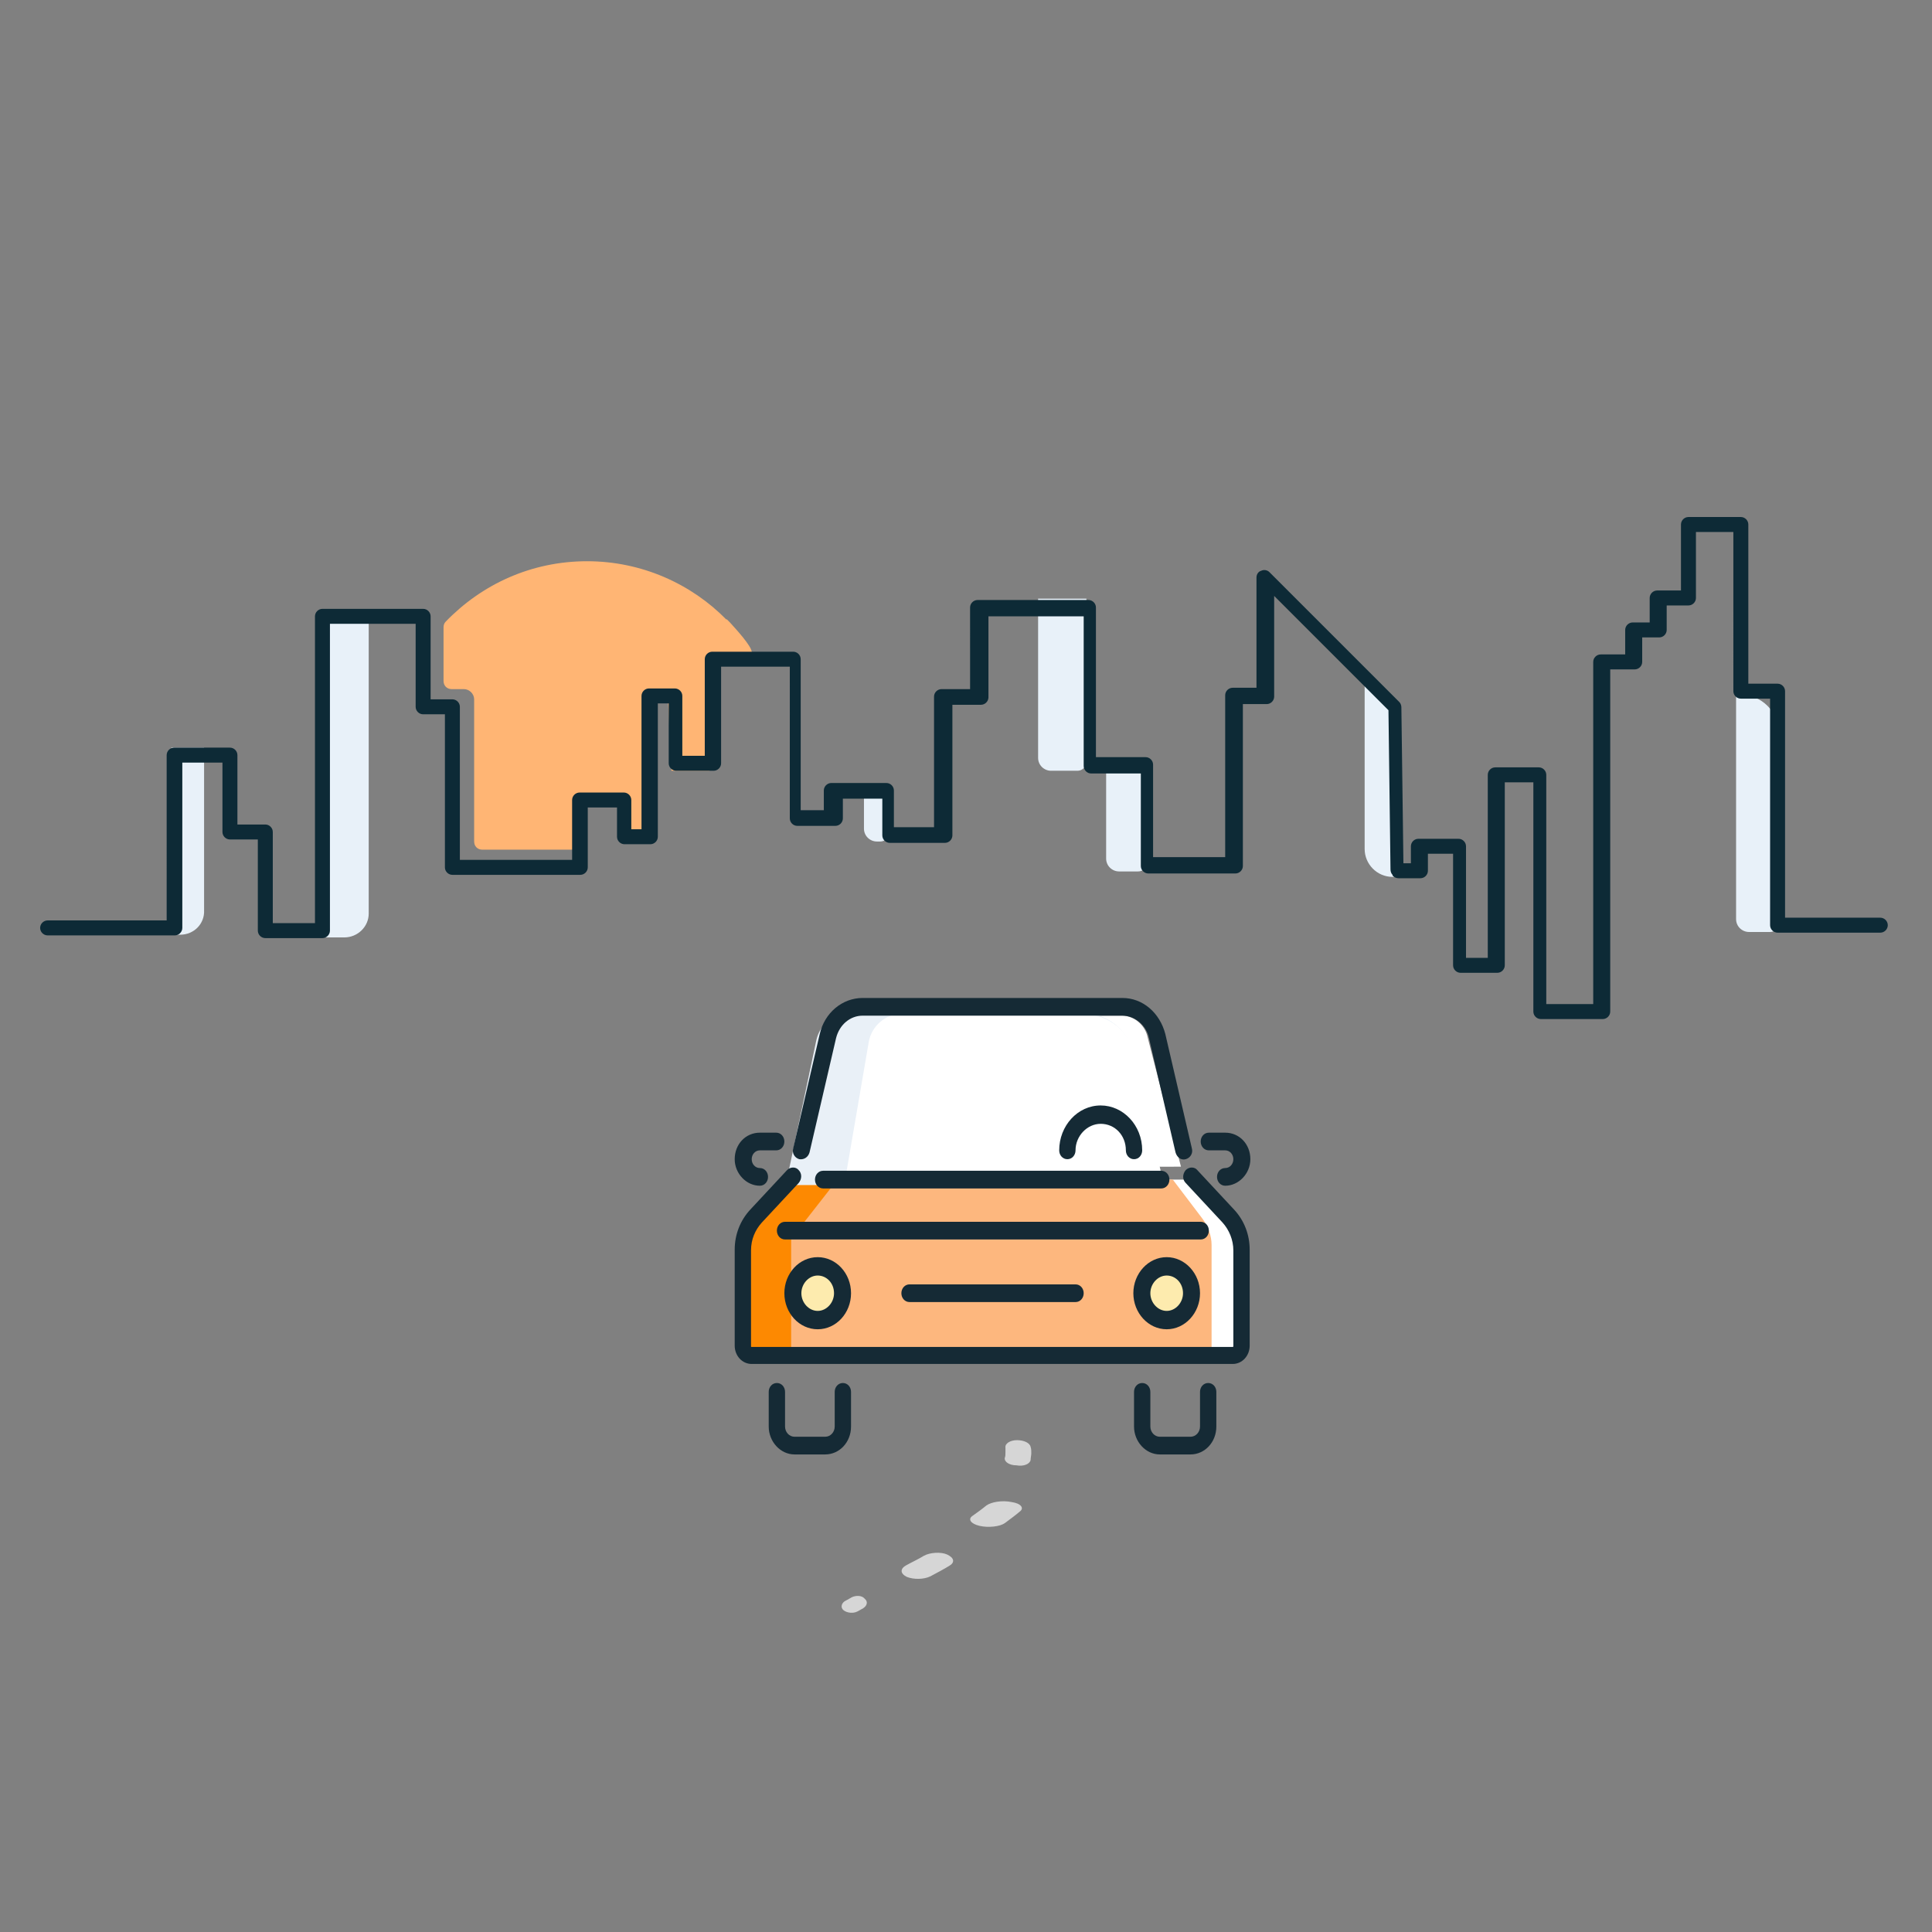 <?xml version="1.0" encoding="utf-8"?>
<!-- Generator: Adobe Illustrator 26.0.2, SVG Export Plug-In . SVG Version: 6.00 Build 0)  -->
<svg version="1.1" id="Capa_1" xmlns="http://www.w3.org/2000/svg" xmlns:xlink="http://www.w3.org/1999/xlink" x="0px" y="0px"
	 viewBox="0 0 284 284" style="enable-background:new 0 0 284 284;" xml:space="preserve">
<rect x="0" y="0" width="284" height="284" fill="#808080" stroke="none"/>
<style type="text/css">
	.st0{fill:#E8F1F9;}
	.st1{fill:#FFB574;}
	.st2{clip-path:url(#SVGID_00000016041831592327772570000007448840619460534441_);fill:#D6D6D6;}
	.st3{clip-path:url(#SVGID_00000149342852639205774230000010698916494658739592_);fill:#D6D6D6;}
	.st4{clip-path:url(#SVGID_00000034053589851906691320000012998062408579255940_);fill:#D6D6D6;}
	.st5{clip-path:url(#SVGID_00000147197049778808932690000013254439676502778281_);fill:#D6D6D6;}
	.st6{clip-path:url(#SVGID_00000169522894818985733440000004879655155187033234_);fill:#D6D6D6;}
	.st7{clip-path:url(#SVGID_00000112611138528918606870000007718554319931462581_);fill:#D6D6D6;}
	.st8{clip-path:url(#SVGID_00000005945362134020221110000002695646214965469603_);fill:#D6D6D6;}
	.st9{clip-path:url(#SVGID_00000069366917470657039450000011607581701729046174_);fill:#152A35;}
	.st10{clip-path:url(#SVGID_00000127745838096990736190000016000595841995589512_);fill:#FFFFFF;}
	.st11{clip-path:url(#SVGID_00000052824286396546116580000009590278244773703851_);fill:#FD8901;}
	.st12{clip-path:url(#SVGID_00000029752158222072378370000009929026522819127201_);fill:#FDB77E;}
	.st13{clip-path:url(#SVGID_00000154390007800092036220000000314503350359871392_);fill:#152A35;}
	.st14{clip-path:url(#SVGID_00000148660476966568610990000013698446037596852133_);fill:#FFFFFF;}
	.st15{clip-path:url(#SVGID_00000074412604970853048200000014113430899795602615_);fill:#E9F0F7;}
	.st16{clip-path:url(#SVGID_00000087408424076768484690000013340851540797309318_);fill:#FFFFFF;}
	.st17{clip-path:url(#SVGID_00000113354892850176209300000015810876352715723452_);fill:#152A35;}
	.st18{clip-path:url(#SVGID_00000183970003602250177870000001320502513268232859_);fill:#152A35;}
	.st19{clip-path:url(#SVGID_00000177469982144244635070000010279645349852716166_);fill:#152A35;}
	.st20{clip-path:url(#SVGID_00000164500731174371901740000000512264938619175595_);fill:#FDEBAE;}
	.st21{clip-path:url(#SVGID_00000021081266167997389390000006404326605788091831_);fill:#152A35;}
	.st22{clip-path:url(#SVGID_00000031922106278798318200000016504942764207864455_);fill:#FDEBAE;}
	.st23{clip-path:url(#SVGID_00000163056006666902917620000010019232190883775387_);fill:#152A35;}
	.st24{clip-path:url(#SVGID_00000147912391753034962770000008871764692644844694_);fill:#152A35;}
	.st25{clip-path:url(#SVGID_00000134239119731621212320000013215983148637937589_);fill:#152A35;}
	.st26{clip-path:url(#SVGID_00000062882996791631325160000017103406904355734461_);fill:#152A35;}
	.st27{clip-path:url(#SVGID_00000051367055031911175400000005679096281688510141_);fill:#152A35;}
	.st28{clip-path:url(#SVGID_00000096778375377148126900000011776015413724718259_);fill:#152A35;}
	.st29{fill:#0D2A36;}
</style>
<path class="st0" d="M50.6,137.8h-3.1V89.9h6.7v44.4C54.2,136.2,52.6,137.8,50.6,137.8z"/>
<path class="st0" d="M158.4,113.3h-3.9c-1,0-1.9-0.8-1.9-1.9V88h7.1v24C159.7,112.7,159.1,113.3,158.4,113.3z"/>
<path class="st0" d="M167.3,128.1h-2.8c-1,0-1.9-0.8-1.9-1.9v-14.5h5.9v15.1C168.6,127.6,168,128.1,167.3,128.1z"/>
<path class="st0" d="M129.4,123.7h-0.5c-1,0-1.9-0.8-1.9-1.9v-5.5h3.7v6.1C130.7,123.1,130.1,123.7,129.4,123.7z"/>
<path class="st0" d="M205,128.9h-0.3c-2.3,0-4.1-1.9-4.1-4.1v-24.1l0,0c2.5,0,4.5,2,4.5,4.5V128.9z"/>
<path class="st0" d="M260.2,137h-3.1c-1,0-1.9-0.8-1.9-1.9v-33h0.6c3.1,0,5.7,2.5,5.7,5.7v27.9C261.5,136.5,260.9,137,260.2,137z"/>
<path class="st0" d="M26.5,137.4h-1.3v-27.5h4.8v23.9C30.1,135.8,28.5,137.4,26.5,137.4z"/>
<path class="st1" d="M111,96.6l-0.5-0.8l0,0c-0.1-0.9-2.2-3.2-3.2-4.3c0,0,0,0,0,0c0,0,0,0,0,0c-0.3-0.3-0.5-0.5-0.5-0.5l0,0.1
	c-5.2-5.3-12.5-8.6-20.5-8.6c-8.2,0-15.5,3.4-20.8,8.9c-0.2,0.2-0.3,0.5-0.3,0.8v7.9c0,0.7,0.5,1.2,1.2,1.2h1.8
	c0.8,0,1.5,0.7,1.5,1.5v20.9c0,0.7,0.5,1.2,1.2,1.2h13.6c0.7,0,1.2-0.5,1.2-1.2v-6.8l5.7,0.5v5.8h3v-8.1c0.2,0.3,0.4,0.6,0.4,1v3.6
	c0,0.2,0.2,0.4,0.4,0.4s0.4-0.2,0.4-0.4v-16.8h2.6l0.5,10.4h5.6l0.1-4c0.3-0.2,0.5-0.6,0.5-0.9V96.9L111,96.6z"/>
<g>
	<defs>
		<path id="SVGID_1_" d="M135.8,228.7c-0.8,0.5-1.7,0.9-2.6,1.4c-0.9,0.5-0.9,1.2,0.1,1.7c1,0.4,2.5,0.4,3.5-0.1
			c0.9-0.5,1.9-1,2.7-1.5c0.9-0.5,0.8-1.2-0.3-1.7C138.3,228.1,136.7,228.2,135.8,228.7z"/>
	</defs>
	<clipPath id="SVGID_00000078007651157803247600000015281314322015858063_">
		<use xlink:href="#SVGID_1_"  style="overflow:visible;"/>
	</clipPath>
	
		<rect x="129.3" y="225" style="clip-path:url(#SVGID_00000078007651157803247600000015281314322015858063_);fill:#D6D6D6;" width="14.1" height="10.4"/>
</g>
<g>
	<defs>
		<path id="SVGID_00000118397348224910046170000001633214983796624525_" d="M148.7,220.8c-1.4-0.3-3,0-3.7,0.5c-0.6,0.5-1.3,1-2,1.5
			c-0.8,0.5-0.3,1.2,1,1.5c1.3,0.3,3,0.1,3.7-0.4c0.8-0.6,1.5-1.1,2.2-1.7C150.6,221.7,150.1,221,148.7,220.8z"/>
	</defs>
	<clipPath id="SVGID_00000020372399070640905640000007415455204936858797_">
		<use xlink:href="#SVGID_00000118397348224910046170000001633214983796624525_"  style="overflow:visible;"/>
	</clipPath>
	
		<rect x="139.4" y="217.4" style="clip-path:url(#SVGID_00000020372399070640905640000007415455204936858797_);fill:#D6D6D6;" width="14.1" height="10.4"/>
</g>
<g>
	<defs>
		<path id="SVGID_00000038377149718811844270000016792136081697178499_" d="M151.5,214.6c0-0.3,0.1-0.7,0.1-1c0-0.3,0-0.6-0.1-0.9
			c-0.1-0.6-1-1-2-1c-1,0-1.8,0.5-1.7,1.1c0,0.2,0,0.5,0,0.7c0,0.3,0,0.6-0.1,0.8c-0.1,0.6,0.7,1.1,1.7,1.1
			C150.5,215.6,151.4,215.2,151.5,214.6z"/>
	</defs>
	<clipPath id="SVGID_00000129180362847148142460000001784239247914353335_">
		<use xlink:href="#SVGID_00000038377149718811844270000016792136081697178499_"  style="overflow:visible;"/>
	</clipPath>
	
		<rect x="144.5" y="208.5" style="clip-path:url(#SVGID_00000129180362847148142460000001784239247914353335_);fill:#D6D6D6;" width="10.3" height="10.4"/>
</g>
<g>
	<defs>
		<path id="SVGID_00000158006361596044739550000010249244250049946524_" d="M142.8,193.2c-0.9-0.5-2.5-0.5-3.6-0.1
			c-1.1,0.4-1.2,1.1-0.3,1.6c0.8,0.4,1.6,0.9,2.3,1.4c0.8,0.5,2.3,0.7,3.5,0.3c1.2-0.4,1.5-1.1,0.7-1.6
			C144.7,194.2,143.8,193.7,142.8,193.2z"/>
	</defs>
	<clipPath id="SVGID_00000105399041040978883520000006160689649660019358_">
		<use xlink:href="#SVGID_00000158006361596044739550000010249244250049946524_"  style="overflow:visible;"/>
	</clipPath>
	
		<rect x="135" y="189.5" style="clip-path:url(#SVGID_00000105399041040978883520000006160689649660019358_);fill:#D6D6D6;" width="14.1" height="10.4"/>
</g>
<g>
	<defs>
		<path id="SVGID_00000004547120059166136560000003336419254468735370_" d="M133.5,189c-1-0.4-2.1-0.8-3.2-1.2
			c-1.1-0.4-2.4-0.1-3,0.5c-0.6,0.6-0.2,1.5,0.8,1.8c1,0.4,2,0.7,3,1.1c1,0.4,2.4,0.2,3.1-0.4C134.8,190.3,134.5,189.4,133.5,189z"
			/>
	</defs>
	<clipPath id="SVGID_00000013912835270194104170000013763046949119411328_">
		<use xlink:href="#SVGID_00000004547120059166136560000003336419254468735370_"  style="overflow:visible;"/>
	</clipPath>
	
		<rect x="123.7" y="184.4" style="clip-path:url(#SVGID_00000013912835270194104170000013763046949119411328_);fill:#D6D6D6;" width="14.1" height="10.4"/>
</g>
<g>
	<defs>
		<path id="SVGID_00000052095265412196903560000005433176230448385973_" d="M116.2,182.8c-1.4-0.4-3.2-0.1-4,0.5
			c-0.8,0.7-0.3,1.5,1.1,1.9c1.4,0.4,2.8,0.7,4.3,1.1c1.4,0.3,3.2,0.1,3.9-0.6c0.7-0.7,0.2-1.5-1.3-1.8
			C118.9,183.5,117.5,183.2,116.2,182.8z"/>
	</defs>
	<clipPath id="SVGID_00000147913370059706546710000014428988295355568520_">
		<use xlink:href="#SVGID_00000052095265412196903560000005433176230448385973_"  style="overflow:visible;"/>
	</clipPath>
	
		<rect x="108.5" y="179.4" style="clip-path:url(#SVGID_00000147913370059706546710000014428988295355568520_);fill:#D6D6D6;" width="16.7" height="10.4"/>
</g>
<g>
	<defs>
		<path id="SVGID_00000077292219144443880180000002116511729063159175_" d="M125.2,234.8c-0.5,0.3-0.9,0.5-0.9,0.5
			c-0.6,0.3-0.8,1-0.3,1.4c0.5,0.4,1.4,0.5,2,0.2c0,0,0.4-0.2,0.9-0.5c0.6-0.4,0.7-1,0.2-1.4C126.7,234.5,125.8,234.5,125.2,234.8z"
			/>
	</defs>
	<clipPath id="SVGID_00000039111937351570338030000015209731098170018733_">
		<use xlink:href="#SVGID_00000077292219144443880180000002116511729063159175_"  style="overflow:visible;"/>
	</clipPath>
	
		<rect x="120.5" y="231.3" style="clip-path:url(#SVGID_00000039111937351570338030000015209731098170018733_);fill:#D6D6D6;" width="10.3" height="9.1"/>
</g>
<g>
	<defs>
		<path id="SVGID_00000102519646464236584800000013492766379165609649_" d="M122.7,204.6c0-0.7,0.5-1.3,1.2-1.3
			c0.7,0,1.2,0.6,1.2,1.3v5.1c0,2.3-1.7,4.1-3.8,4.1h-4.5c-2.1,0-3.8-1.9-3.8-4.1v-5.1c0-0.7,0.5-1.3,1.2-1.3s1.2,0.6,1.2,1.3v5.1
			c0,0.8,0.6,1.5,1.4,1.5h4.5c0.8,0,1.4-0.7,1.4-1.5V204.6z"/>
	</defs>
	<clipPath id="SVGID_00000109718928679068740640000012987864537209524382_">
		<use xlink:href="#SVGID_00000102519646464236584800000013492766379165609649_"  style="overflow:visible;"/>
	</clipPath>
	
		<rect x="109.6" y="200" style="clip-path:url(#SVGID_00000109718928679068740640000012987864537209524382_);fill:#152A35;" width="18.8" height="17.1"/>
</g>
<g>
	<defs>
		<polygon id="SVGID_00000109746197702366936540000008702491072951800739_" points="117.8,173.4 175.2,173.4 181.9,180.9 
			181.9,198.7 109.9,198.7 109.9,182.2 		"/>
	</defs>
	<clipPath id="SVGID_00000182512976037756899070000000693433476339441336_">
		<use xlink:href="#SVGID_00000109746197702366936540000008702491072951800739_"  style="overflow:visible;"/>
	</clipPath>
	
		<rect x="106.6" y="170.1" style="clip-path:url(#SVGID_00000182512976037756899070000000693433476339441336_);fill:#FFFFFF;" width="78.6" height="31.8"/>
</g>
<g>
	<defs>
		<path id="SVGID_00000027588200530736308900000011814732601358438553_" d="M116.3,173.4h55.3l4.9,5.7c1,1.1,1.5,2.6,1.5,4.1v15.4
			h-69.4v-16.5L116.3,173.4z"/>
	</defs>
	<clipPath id="SVGID_00000021803750078381447650000014904245896213743257_">
		<use xlink:href="#SVGID_00000027588200530736308900000011814732601358438553_"  style="overflow:visible;"/>
	</clipPath>
	
		<rect x="105.4" y="170.1" style="clip-path:url(#SVGID_00000021803750078381447650000014904245896213743257_);fill:#FD8901;" width="76" height="31.8"/>
</g>
<g>
	<defs>
		<path id="SVGID_00000054228774066408277960000014526406516740096942_" d="M123.1,173.4h49.3l4.4,5.8c0.8,1.1,1.3,2.5,1.3,3.8v15.6
			h-61.8v-16.5L123.1,173.4z"/>
	</defs>
	<clipPath id="SVGID_00000001663605910246507770000009494045528295258525_">
		<use xlink:href="#SVGID_00000054228774066408277960000014526406516740096942_"  style="overflow:visible;"/>
	</clipPath>
	
		<rect x="113" y="170.1" style="clip-path:url(#SVGID_00000001663605910246507770000009494045528295258525_);fill:#FDB77E;" width="68.4" height="31.8"/>
</g>
<g>
	<defs>
		<path id="SVGID_00000013882777262634618820000003472257122477769601_" d="M176.4,204.6c0-0.7,0.5-1.3,1.2-1.3
			c0.7,0,1.2,0.6,1.2,1.3v5.1c0,2.3-1.7,4.1-3.8,4.1h-4.5c-2.1,0-3.8-1.9-3.8-4.1v-5.1c0-0.7,0.5-1.3,1.2-1.3c0.7,0,1.2,0.6,1.2,1.3
			v5.1c0,0.8,0.6,1.5,1.4,1.5h4.5c0.8,0,1.4-0.7,1.4-1.5V204.6z"/>
	</defs>
	<clipPath id="SVGID_00000072980570611720059240000014231017469070279090_">
		<use xlink:href="#SVGID_00000013882777262634618820000003472257122477769601_"  style="overflow:visible;"/>
	</clipPath>
	
		<rect x="163.4" y="200" style="clip-path:url(#SVGID_00000072980570611720059240000014231017469070279090_);fill:#152A35;" width="18.8" height="17.1"/>
</g>
<g>
	<defs>
		<path id="SVGID_00000015354011615354749670000000136664342121416126_" d="M117.8,171.6l4.7-19.4c0.4-1.7,1.9-2.9,3.7-2.9h38.7
			c1.7,0,3.2,1.2,3.7,2.8l5,19.4"/>
	</defs>
	<clipPath id="SVGID_00000019645481675400697520000009996922466763227546_">
		<use xlink:href="#SVGID_00000015354011615354749670000000136664342121416126_"  style="overflow:visible;"/>
	</clipPath>
	
		<rect x="114.5" y="146.1" style="clip-path:url(#SVGID_00000019645481675400697520000009996922466763227546_);fill:#FFFFFF;" width="62.4" height="28.8"/>
</g>
<g>
	<defs>
		<path id="SVGID_00000087410629422248444680000005221354236810433195_" d="M115.5,174.2l4.5-21.3c0.5-2.3,2.6-4,4.9-4h34.3
			c3.5,0,6.6,2.5,7.4,5.9l4.4,19.4"/>
	</defs>
	<clipPath id="SVGID_00000158724534328295946000000013003504156611052735_">
		<use xlink:href="#SVGID_00000087410629422248444680000005221354236810433195_"  style="overflow:visible;"/>
	</clipPath>
	
		<rect x="112.2" y="145.6" style="clip-path:url(#SVGID_00000158724534328295946000000013003504156611052735_);fill:#E9F0F7;" width="62.1" height="31.9"/>
</g>
<g>
	<defs>
		<path id="SVGID_00000138542463796131277400000004805769331038258836_" d="M124.1,174.2l3.6-21c0.4-2.4,2.5-4.2,5-4.2l26.7,0.1
			c3.5,0,6.6,2.5,7.4,5.9l4.3,19.3"/>
	</defs>
	<clipPath id="SVGID_00000116213180753458825980000000372296086023101111_">
		<use xlink:href="#SVGID_00000138542463796131277400000004805769331038258836_"  style="overflow:visible;"/>
	</clipPath>
	
		<rect x="120.8" y="145.7" style="clip-path:url(#SVGID_00000116213180753458825980000000372296086023101111_);fill:#FFFFFF;" width="53.5" height="31.9"/>
</g>
<g>
	<defs>
		<path id="SVGID_00000165231521052368482610000014537474704110024367_" d="M174.3,173.9c-0.5-0.5-0.5-1.3,0-1.9
			c0.5-0.5,1.3-0.5,1.7,0l5.4,5.8c1.5,1.6,2.3,3.7,2.3,5.9v14.1c0,1.5-1.1,2.7-2.5,2.7h-70.7c-1.4,0-2.5-1.2-2.5-2.7v-14.1
			c0-2.2,0.8-4.3,2.3-5.9l5.4-5.8c0.5-0.5,1.3-0.5,1.7,0c0.5,0.5,0.5,1.3,0,1.9l-5.4,5.8c-1,1.1-1.6,2.5-1.6,4.1v14.1
			c0,0.1,0,0.1,0.1,0.1h70.7c0,0,0.1,0,0.1-0.1v-14.1c0-1.5-0.6-3-1.6-4.1L174.3,173.9z"/>
	</defs>
	<clipPath id="SVGID_00000070103396031867122380000008097136282074164923_">
		<use xlink:href="#SVGID_00000165231521052368482610000014537474704110024367_"  style="overflow:visible;"/>
	</clipPath>
	
		<rect x="104.7" y="168.4" style="clip-path:url(#SVGID_00000070103396031867122380000008097136282074164923_);fill:#152A35;" width="82.3" height="35.5"/>
</g>
<g>
	<defs>
		<path id="SVGID_00000139982346130349918760000012807452145946364032_" d="M119,169.4c-0.2,0.7-0.8,1.1-1.5,1
			c-0.7-0.2-1.1-0.9-0.9-1.6l3.9-16.8c0.7-3.1,3.3-5.3,6.3-5.3H165c3,0,5.5,2.2,6.3,5.3l3.9,16.8c0.2,0.7-0.2,1.4-0.9,1.6
			c-0.7,0.2-1.3-0.3-1.5-1l-3.9-16.8c-0.4-1.9-2.1-3.3-3.9-3.3h-38.2c-1.8,0-3.4,1.3-3.9,3.3L119,169.4z"/>
	</defs>
	<clipPath id="SVGID_00000115499446691666513270000001299468674636234391_">
		<use xlink:href="#SVGID_00000139982346130349918760000012807452145946364032_"  style="overflow:visible;"/>
	</clipPath>
	
		<rect x="113.3" y="143.4" style="clip-path:url(#SVGID_00000115499446691666513270000001299468674636234391_);fill:#152A35;" width="65.2" height="30.2"/>
</g>
<g>
	<defs>
		<ellipse id="SVGID_00000008123103111238497670000010350344105102441610_" cx="120.2" cy="190.1" rx="4.9" ry="5.3"/>
	</defs>
	<clipPath id="SVGID_00000052088142261050592070000006853960443577472911_">
		<use xlink:href="#SVGID_00000008123103111238497670000010350344105102441610_"  style="overflow:visible;"/>
	</clipPath>
	
		<rect x="112.1" y="181.6" style="clip-path:url(#SVGID_00000052088142261050592070000006853960443577472911_);fill:#152A35;" width="16.3" height="17.1"/>
</g>
<g>
	<defs>
		<path id="SVGID_00000174589897002521007220000012536475908795738811_" d="M120.2,192.7c1.3,0,2.4-1.2,2.4-2.6
			c0-1.5-1.1-2.6-2.4-2.6c-1.3,0-2.4,1.2-2.4,2.6C117.8,191.5,118.9,192.7,120.2,192.7z"/>
	</defs>
	<clipPath id="SVGID_00000091702369157386510160000007083706937078595221_">
		<use xlink:href="#SVGID_00000174589897002521007220000012536475908795738811_"  style="overflow:visible;"/>
	</clipPath>
	
		<rect x="114.5" y="184.2" style="clip-path:url(#SVGID_00000091702369157386510160000007083706937078595221_);fill:#FDEBAE;" width="11.4" height="11.8"/>
</g>
<g>
	<defs>
		<path id="SVGID_00000111910427338346669940000010023618002929579451_" d="M171.5,195.4c-2.7,0-4.9-2.4-4.9-5.3
			c0-2.9,2.2-5.3,4.9-5.3c2.7,0,4.9,2.4,4.9,5.3C176.4,193,174.2,195.4,171.5,195.4z"/>
	</defs>
	<clipPath id="SVGID_00000030477601350804494710000014403849607707662481_">
		<use xlink:href="#SVGID_00000111910427338346669940000010023618002929579451_"  style="overflow:visible;"/>
	</clipPath>
	
		<rect x="163.4" y="181.6" style="clip-path:url(#SVGID_00000030477601350804494710000014403849607707662481_);fill:#152A35;" width="16.3" height="17.1"/>
</g>
<g>
	<defs>
		<path id="SVGID_00000069389242166224198310000013781795165844088253_" d="M171.5,192.7c1.3,0,2.4-1.2,2.4-2.6
			c0-1.5-1.1-2.6-2.4-2.6c-1.3,0-2.4,1.2-2.4,2.6C169.1,191.5,170.2,192.7,171.5,192.7z"/>
	</defs>
	<clipPath id="SVGID_00000103967317123002240490000004942221208368811439_">
		<use xlink:href="#SVGID_00000069389242166224198310000013781795165844088253_"  style="overflow:visible;"/>
	</clipPath>
	
		<rect x="165.8" y="184.2" style="clip-path:url(#SVGID_00000103967317123002240490000004942221208368811439_);fill:#FDEBAE;" width="11.4" height="11.8"/>
</g>
<g>
	<defs>
		<path id="SVGID_00000036934196758441740410000008250651012474843550_" d="M115.4,182.2c-0.7,0-1.2-0.6-1.2-1.3
			c0-0.7,0.5-1.3,1.2-1.3h61.1c0.7,0,1.2,0.6,1.2,1.3c0,0.7-0.5,1.3-1.2,1.3H115.4z"/>
	</defs>
	<clipPath id="SVGID_00000012464738762046640590000018270639606031540121_">
		<use xlink:href="#SVGID_00000036934196758441740410000008250651012474843550_"  style="overflow:visible;"/>
	</clipPath>
	
		<rect x="110.9" y="176.3" style="clip-path:url(#SVGID_00000012464738762046640590000018270639606031540121_);fill:#152A35;" width="70.1" height="9.2"/>
</g>
<g>
	<defs>
		<path id="SVGID_00000101790358133165292280000009227285314077584542_" d="M133.7,191.4c-0.7,0-1.2-0.6-1.2-1.3
			c0-0.7,0.5-1.3,1.2-1.3h24.4c0.7,0,1.2,0.6,1.2,1.3c0,0.7-0.5,1.3-1.2,1.3H133.7z"/>
	</defs>
	<clipPath id="SVGID_00000142163978840346219800000002020952442039264912_">
		<use xlink:href="#SVGID_00000101790358133165292280000009227285314077584542_"  style="overflow:visible;"/>
	</clipPath>
	
		<rect x="129.2" y="185.5" style="clip-path:url(#SVGID_00000142163978840346219800000002020952442039264912_);fill:#152A35;" width="33.4" height="9.2"/>
</g>
<g>
	<defs>
		<path id="SVGID_00000031206031617849886680000007024327575101281153_" d="M111.7,171.7c0.7,0,1.2,0.6,1.2,1.3
			c0,0.7-0.5,1.3-1.2,1.3c-2,0-3.7-1.8-3.7-3.9c0-2.2,1.6-3.9,3.7-3.9h2.4c0.7,0,1.2,0.6,1.2,1.3s-0.5,1.3-1.2,1.3h-2.4
			c-0.7,0-1.2,0.6-1.2,1.3S111,171.7,111.7,171.7z"/>
	</defs>
	<clipPath id="SVGID_00000087385088561188778730000006216976207664587909_">
		<use xlink:href="#SVGID_00000031206031617849886680000007024327575101281153_"  style="overflow:visible;"/>
	</clipPath>
	
		<rect x="104.7" y="163.1" style="clip-path:url(#SVGID_00000087385088561188778730000006216976207664587909_);fill:#152A35;" width="13.9" height="14.4"/>
</g>
<g>
	<defs>
		<path id="SVGID_00000035505218652209021290000003535248088464088504_" d="M180.1,171.7c-0.7,0-1.2,0.6-1.2,1.3
			c0,0.7,0.5,1.3,1.2,1.3c2,0,3.7-1.8,3.7-3.9c0-2.2-1.6-3.9-3.7-3.9h-2.4c-0.7,0-1.2,0.6-1.2,1.3s0.5,1.3,1.2,1.3h2.4
			c0.7,0,1.2,0.6,1.2,1.3S180.8,171.7,180.1,171.7z"/>
	</defs>
	<clipPath id="SVGID_00000059299538251278619060000006101226391177657768_">
		<use xlink:href="#SVGID_00000035505218652209021290000003535248088464088504_"  style="overflow:visible;"/>
	</clipPath>
	
		<rect x="173.1" y="163.1" style="clip-path:url(#SVGID_00000059299538251278619060000006101226391177657768_);fill:#152A35;" width="13.9" height="14.4"/>
</g>
<g>
	<defs>
		<path id="SVGID_00000114755872272963010280000000106979256742493346_" d="M121,174.7c-0.7,0-1.2-0.6-1.2-1.3
			c0-0.7,0.5-1.3,1.2-1.3h49.7c0.7,0,1.2,0.6,1.2,1.3c0,0.7-0.5,1.3-1.2,1.3H121z"/>
	</defs>
	<clipPath id="SVGID_00000148623060624271481120000012770205333202596797_">
		<use xlink:href="#SVGID_00000114755872272963010280000000106979256742493346_"  style="overflow:visible;"/>
	</clipPath>
	
		<rect x="116.5" y="168.8" style="clip-path:url(#SVGID_00000148623060624271481120000012770205333202596797_);fill:#152A35;" width="58.7" height="9.2"/>
</g>
<g>
	<defs>
		<path id="SVGID_00000098183153190909615020000015079612526113812399_" d="M167.9,169.1c0,0.7-0.5,1.3-1.2,1.3
			c-0.7,0-1.2-0.6-1.2-1.3c0-2.2-1.6-3.9-3.7-3.9c-2,0-3.7,1.8-3.7,3.9c0,0.7-0.5,1.3-1.2,1.3c-0.7,0-1.2-0.6-1.2-1.3
			c0-3.6,2.7-6.6,6.1-6.6C165.1,162.5,167.9,165.4,167.9,169.1z"/>
	</defs>
	<clipPath id="SVGID_00000066512994580858598090000016271163844041276081_">
		<use xlink:href="#SVGID_00000098183153190909615020000015079612526113812399_"  style="overflow:visible;"/>
	</clipPath>
	
		<rect x="152.4" y="159.2" style="clip-path:url(#SVGID_00000066512994580858598090000016271163844041276081_);fill:#152A35;" width="18.8" height="14.4"/>
</g>
<g>
	<path class="st29" d="M235.6,149.8h-9.1c-0.6,0-1.1-0.5-1.1-1.1v-33.7h-4.2v26.9c0,0.6-0.5,1.1-1.1,1.1h-5.4
		c-0.6,0-1.1-0.5-1.1-1.1v-16.4h-3.7v2.5c0,0.6-0.5,1.1-1.1,1.1h-3.2c-0.3,0-0.6-0.1-0.8-0.3c-0.1-0.1-0.1-0.1-0.1-0.2
		c-0.2-0.2-0.3-0.5-0.3-0.8l-0.3-23.4l-16.8-16.8v14.8c0,0.6-0.5,1.1-1.1,1.1h-3.5v23.8c0,0.6-0.5,1.1-1.1,1.1h-12.8
		c-0.6,0-1.1-0.5-1.1-1.1v-13.6h-7.3c-0.6,0-1.1-0.5-1.1-1.1v-22h-14v11.9c0,0.6-0.5,1.1-1.1,1.1h-4.2v19.2c0,0.6-0.5,1.1-1.1,1.1
		h-8.1c-0.6,0-1.1-0.5-1.1-1.1v-5.4h-5.8v2.9c0,0.6-0.5,1.1-1.1,1.1h-5.6c-0.6,0-1.1-0.5-1.1-1.1V98H106v14.2c0,0.6-0.5,1.1-1.1,1.1
		h-5.5c-0.6,0-1.1-0.5-1.1-1.1v-8.8h-1.6V123c0,0.6-0.5,1.1-1.1,1.1h-3.8c-0.6,0-1.1-0.5-1.1-1.1v-4.3h-4.3v8.8
		c0,0.6-0.5,1.1-1.1,1.1H66.5c-0.6,0-1.1-0.5-1.1-1.1v-22.5h-3.2c-0.6,0-1.1-0.5-1.1-1.1V91.7H48.5v45.1c0,0.6-0.5,1.1-1.1,1.1H39
		c-0.6,0-1.1-0.5-1.1-1.1v-13.4h-4.1c-0.6,0-1.1-0.5-1.1-1.1v-10.2h-5.9v24.3c0,0.6-0.5,1.1-1.1,1.1H7c-0.6,0-1.1-0.5-1.1-1.1
		c0-0.6,0.5-1.1,1.1-1.1h17.5V111c0-0.6,0.5-1.1,1.1-1.1h8.2c0.6,0,1.1,0.5,1.1,1.1v10.2H39c0.6,0,1.1,0.5,1.1,1.1v13.4h6.2V90.6
		c0-0.6,0.5-1.1,1.1-1.1h14.8c0.6,0,1.1,0.5,1.1,1.1v12.2h3.2c0.6,0,1.1,0.5,1.1,1.1v22.5h16.5v-8.8c0-0.6,0.5-1.1,1.1-1.1h6.5
		c0.6,0,1.1,0.5,1.1,1.1v4.3h1.5v-19.6c0-0.6,0.5-1.1,1.1-1.1h3.8c0.6,0,1.1,0.5,1.1,1.1v8.8h3.3V96.9c0-0.6,0.5-1.1,1.1-1.1h11.9
		c0.6,0,1.1,0.5,1.1,1.1v22.2h3.4v-2.9c0-0.6,0.5-1.1,1.1-1.1h8.1c0.6,0,1.1,0.5,1.1,1.1v5.4h5.9v-19.2c0-0.6,0.5-1.1,1.1-1.1h4.2
		V89.3c0-0.6,0.5-1.1,1.1-1.1h16.3c0.6,0,1.1,0.5,1.1,1.1v22h7.3c0.6,0,1.1,0.5,1.1,1.1v13.6h10.6v-23.8c0-0.6,0.5-1.1,1.1-1.1h3.5
		V84.9c0-0.5,0.3-0.9,0.7-1c0.4-0.2,0.9-0.1,1.2,0.2l19.1,19.1c0.2,0.2,0.3,0.5,0.3,0.8l0.3,22.9h1.1v-2.5c0-0.6,0.5-1.1,1.1-1.1
		h5.9c0.6,0,1.1,0.5,1.1,1.1v16.4h3.2v-26.9c0-0.6,0.5-1.1,1.1-1.1h6.4c0.6,0,1.1,0.5,1.1,1.1v33.7h6.9V97.3c0-0.6,0.5-1.1,1.1-1.1
		h3.6v-3.6c0-0.6,0.5-1.1,1.1-1.1h2.5v-3.6c0-0.6,0.5-1.1,1.1-1.1h3.5v-9.7c0-0.6,0.5-1.1,1.1-1.1h7.7c0.6,0,1.1,0.5,1.1,1.1v23.4
		h4.3c0.6,0,1.1,0.5,1.1,1.1v33.3h14c0.6,0,1.1,0.5,1.1,1.1s-0.5,1.1-1.1,1.1h-15.1c-0.6,0-1.1-0.5-1.1-1.1v-33.3h-4.3
		c-0.6,0-1.1-0.5-1.1-1.1V78.2h-5.5v9.7c0,0.6-0.5,1.1-1.1,1.1H245v3.6c0,0.6-0.5,1.1-1.1,1.1h-2.5v3.6c0,0.6-0.5,1.1-1.1,1.1h-3.6
		v50.3C236.7,149.3,236.2,149.8,235.6,149.8z M204.6,128.5C204.6,128.5,204.6,128.5,204.6,128.5
		C204.6,128.5,204.6,128.5,204.6,128.5z"/>
</g>
</svg>
